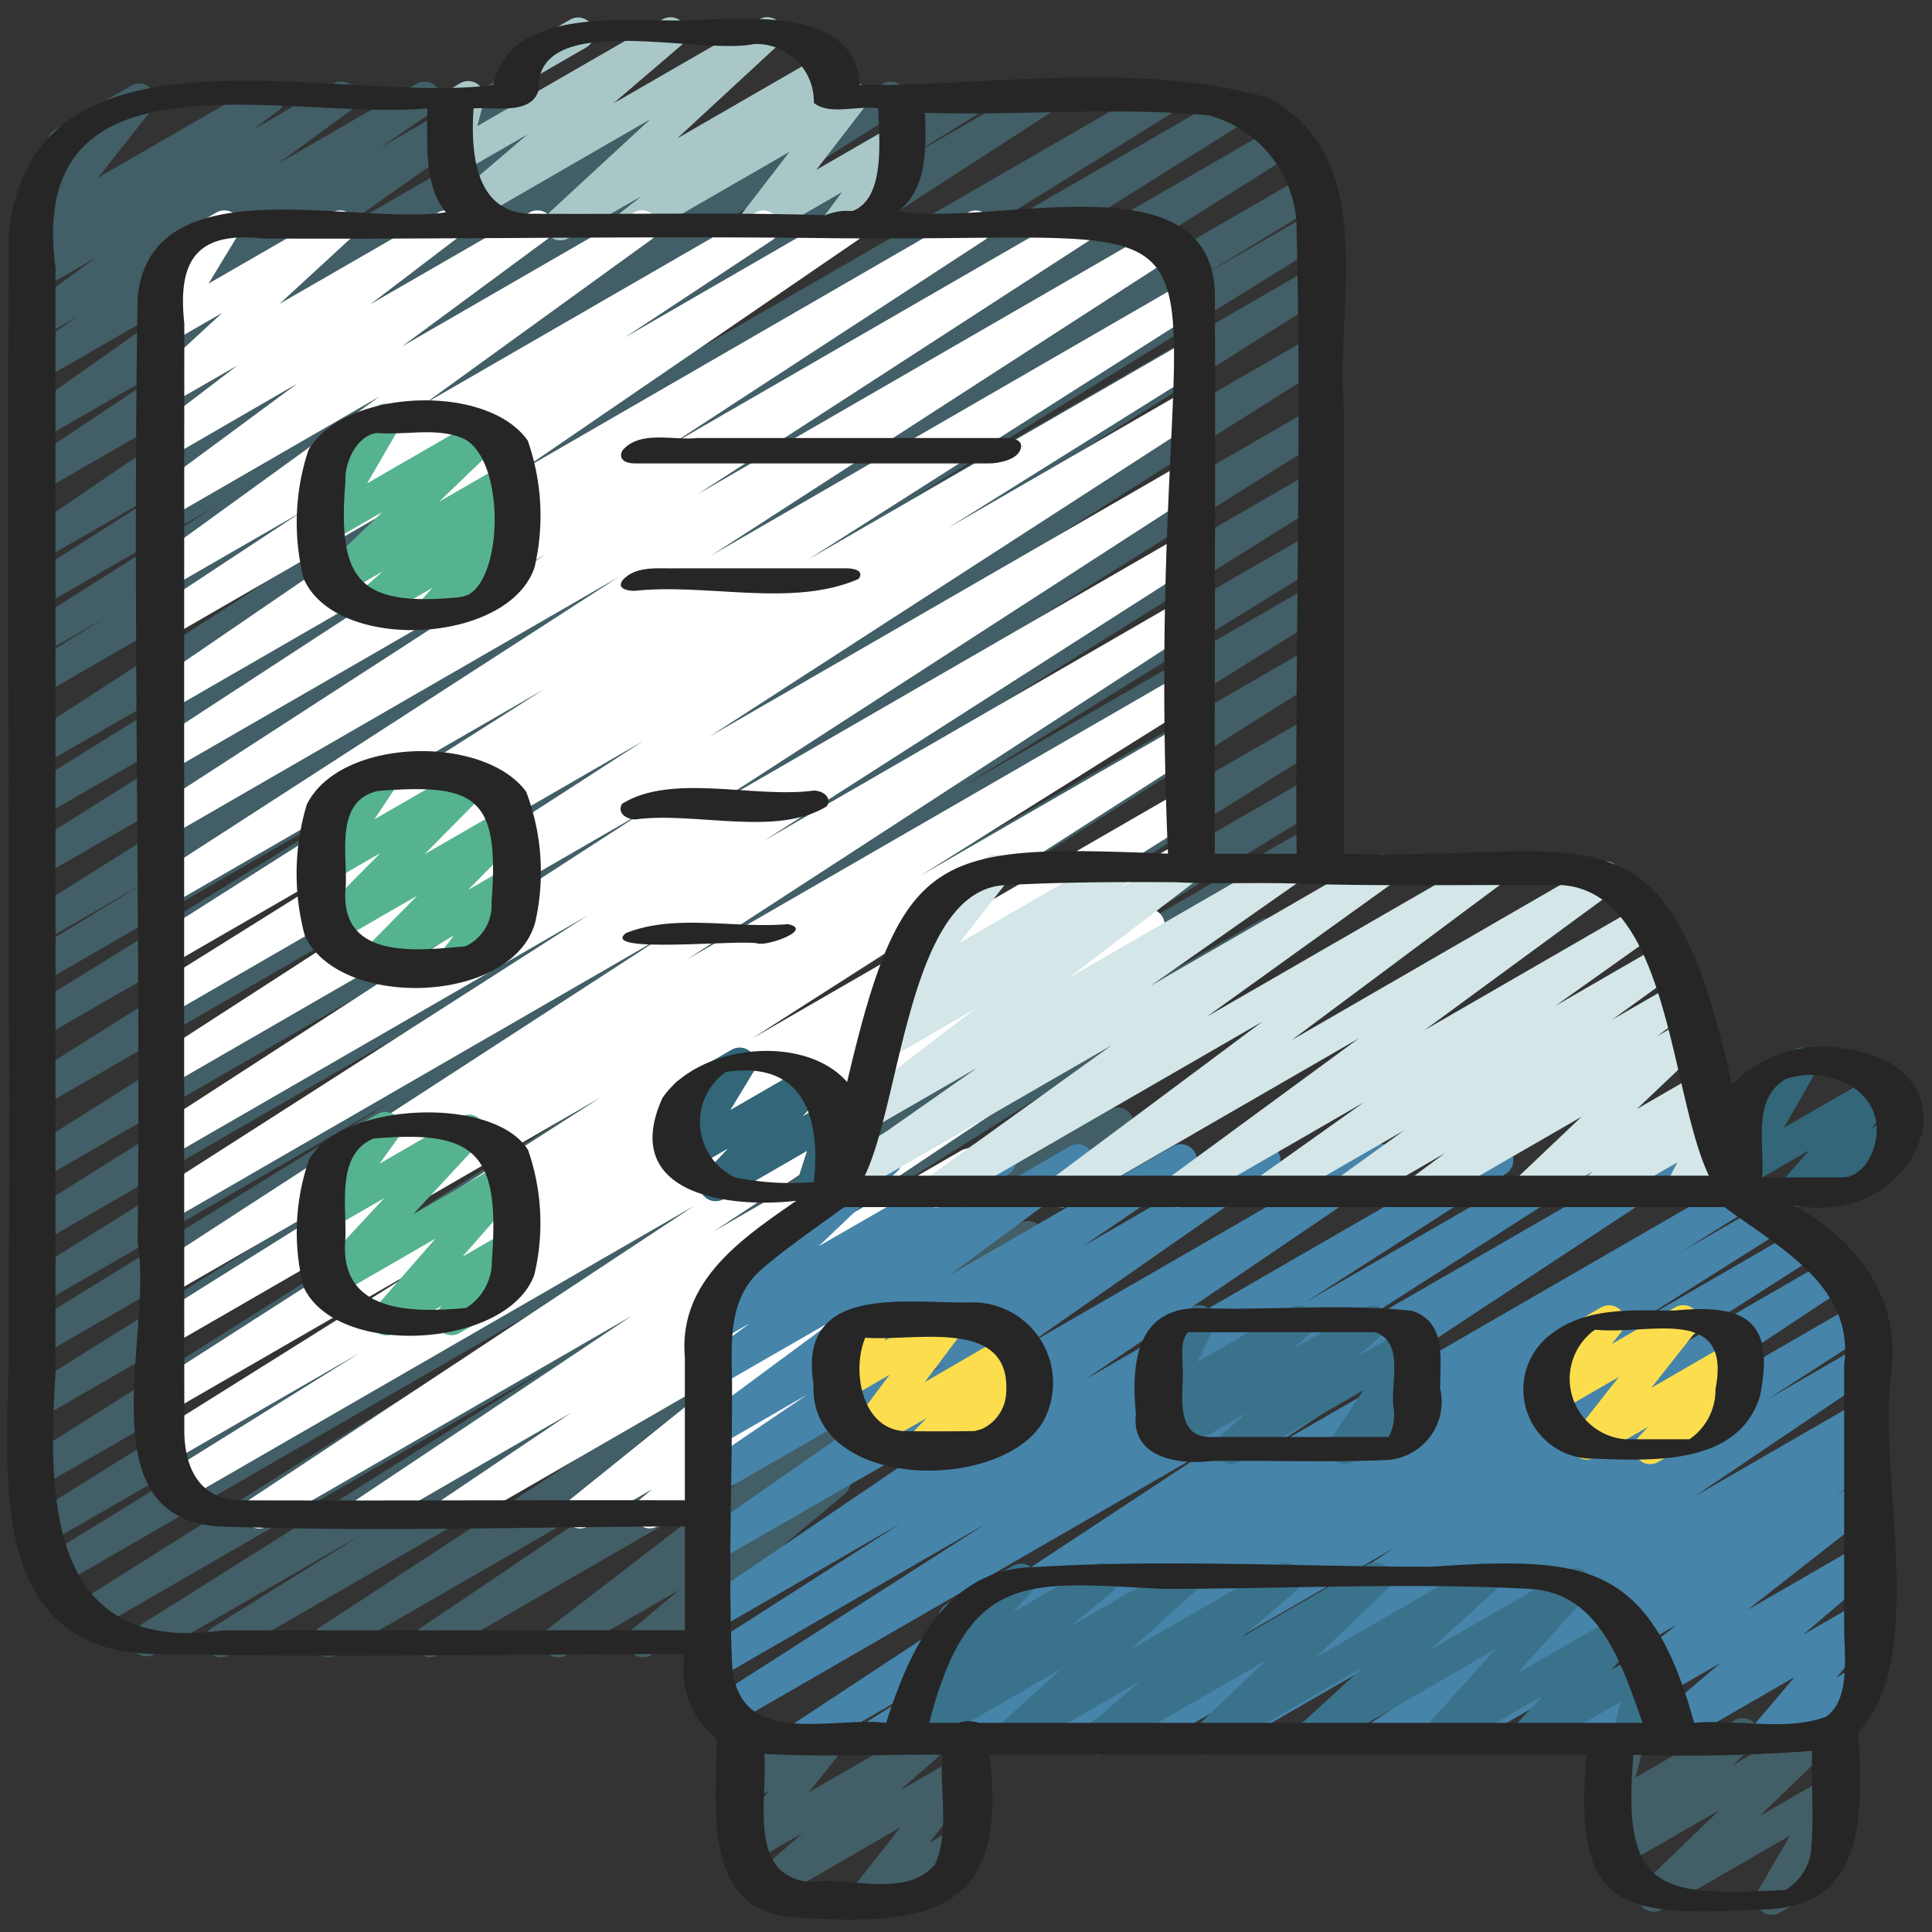 <svg id="Icons" xmlns="http://www.w3.org/2000/svg" viewBox="0 0 60 60"><rect x="0" y="0" width="60" height="60" fill="#333333" stroke="none"/><defs><style>.cls-1{fill:#425e66;}.cls-2{fill:#aac7c8;}.cls-3{fill:#fff;}.cls-4{fill:#56b38f;}.cls-5{fill:#4684aa;}.cls-6{fill:#d4e6e7;}.cls-7{fill:#3a728b;}.cls-8{fill:#fbdd4d;}.cls-9{fill:#326678;}.cls-10{fill:#262626;}</style></defs><path class="cls-1" d="M6.862,51.47a.5.5,0,0,1-.264-.925l4.624-2.881-6.43,3.712a.5.5,0,0,1-.517-.855L17.1,42.446,2.912,50.635a.5.5,0,0,1-.516-.856L18.588,39.586,1.755,49.3a.5.5,0,0,1-.513-.859l9.615-5.923-9.53,5.5a.5.5,0,0,1-.515-.856l15.534-9.7L1.28,46.161a.5.5,0,0,1-.516-.855l18.3-11.54L1.28,44.031a.5.5,0,0,1-.515-.856L16.8,33.142,1.28,42.1a.5.5,0,0,1-.512-.859L12.11,34.237,1.28,40.49a.5.5,0,0,1-.514-.856l15.692-9.808L1.28,38.589a.5.5,0,0,1-.515-.857L17.194,27.44,1.28,36.628A.5.5,0,0,1,.6,36.454a.5.5,0,0,1,.16-.682L20.152,23.489,1.28,34.385a.5.5,0,0,1-.516-.856L19.2,21.9,1.28,32.241a.5.5,0,0,1-.513-.857l12.821-7.948L1.28,30.541a.5.5,0,0,1-.509-.859l3.8-2.314-3.286,1.9a.5.5,0,0,1-.516-.856L17.7,17.744,1.28,27.221a.5.5,0,0,1-.515-.857L14.829,17.55,1.28,25.372a.5.5,0,0,1-.514-.857l9.67-6.02L1.28,23.78a.5.5,0,0,1-.521-.852l14.844-9.6L1.28,21.592a.5.5,0,0,1-.513-.858l2.525-1.567L1.28,20.328a.5.5,0,0,1-.517-.855l5.9-3.734L1.28,18.846a.5.5,0,0,1-.518-.855L5.5,14.976,1.28,17.41a.5.5,0,0,1-.531-.846l9.421-6.423L1.28,15.272a.5.5,0,0,1-.528-.848l5.056-3.381L1.28,13.656a.5.5,0,0,1-.538-.842L6.149,9.006,1.28,11.816a.5.5,0,0,1-.533-.844L2.4,9.832l-1.125.649a.5.5,0,0,1-.546-.835L2.966,8.007,1.28,8.979a.5.5,0,0,1-.551-.832l.789-.593L1.28,7.69a.5.5,0,0,1-.642-.743L2.31,4.834,2.2,4.9a.5.5,0,0,1-.5-.865L4.073,2.661a.5.5,0,0,1,.628.106.5.5,0,0,1,.015.637L3.043,5.519,8.1,2.6a.5.5,0,0,1,.55.832l-.786.592L10.336,2.6a.5.5,0,0,1,.546.836L8.65,5.072,12.937,2.6a.5.5,0,0,1,.534.844l-1.659,1.14L15.25,2.6a.5.5,0,0,1,.538.841L10.382,7.247,18.437,2.6a.5.5,0,0,1,.528.848L13.911,6.825,21.235,2.6a.5.5,0,0,1,.532.845L12.344,9.868,24.938,2.6a.5.5,0,0,1,.519.854L20.723,6.467l6.7-3.869a.5.5,0,0,1,.517.855L22.053,7.181,29.991,2.6a.5.5,0,0,1,.514.857L27.971,5.028l4.21-2.43a.5.5,0,0,1,.521.852l-14.841,9.6L35.971,2.6a.5.5,0,0,1,.514.857L26.819,9.473,38.227,2.887a.5.5,0,0,1,.515.856l-14.07,8.819L39.679,3.9a.5.5,0,0,1,.516.856L23.267,15.416,40.553,5.437a.5.5,0,0,1,.509.859L37.274,8.605,40.72,6.616a.5.5,0,0,1,.513.858L28.4,15.428,40.721,8.316a.5.5,0,0,1,.516.856L22.809,20.8,40.722,10.459a.5.5,0,0,1,.517.855L21.841,23.6,40.722,12.7a.5.5,0,0,1,.515.857L24.812,23.849l15.911-9.186a.5.5,0,0,1,.514.857l-15.687,9.8,15.174-8.76a.5.5,0,0,1,.512.859L29.894,24.428l10.83-6.252a.5.5,0,0,1,.515.856L25.207,29.062,40.725,20.1a.5.5,0,0,1,.516.855L22.944,32.5,40.725,22.233a.5.5,0,0,1,.514.857l-15.531,9.7,15.018-8.671a.5.5,0,0,1,.512.858l-9.647,5.944,9.136-5.275a.5.5,0,0,1,.516.856L25.057,36.7l14.067-8.121a.5.5,0,0,1,.517.856L26.813,37.508l9.652-5.571a.5.5,0,0,1,.514.857L32.35,35.678l2.126-1.227A.5.5,0,0,1,35,35.3l-9.793,6.42,6.473-3.737a.5.5,0,0,1,.53.847l-6.821,4.607,3.636-2.1a.5.5,0,0,1,.556.829l-5.988,4.614,2.074-1.2a.5.5,0,0,1,.57.816L23.9,48.352a.492.492,0,0,1,.243.211.5.5,0,0,1-.183.683L20.221,51.4a.5.5,0,0,1-.571-.816l1.457-1.214L17.591,51.4a.5.5,0,0,1-.556-.829l5.987-4.613L13.6,51.4a.5.5,0,0,1-.531-.846l6.827-4.611L10.438,51.4a.5.5,0,0,1-.524-.85l9.8-6.421L7.112,51.4A.5.5,0,0,1,6.862,51.47Z"/><path class="cls-2" d="M19.614,7.47a.5.5,0,0,1-.308-.894l.624-.489L17.649,7.4a.5.5,0,0,1-.588-.8L20.2,3.7,14.835,6.8a.5.5,0,0,1-.575-.813l2.119-1.811-2.1,1.211a.5.5,0,0,1-.733-.561l.278-1.052a.49.49,0,0,1-.227-.206.5.5,0,0,1,.182-.682l.512-.3a.494.494,0,0,1,.554.035.5.5,0,0,1,.179.525l-.2.77L20.577.6a.5.5,0,0,1,.575.812L19.034,3.222,23.579.6a.5.5,0,0,1,.589.8L21.03,4.3l4.489-2.591a.5.5,0,0,1,.558.826l-.625.491.749-.432a.5.5,0,0,1,.647.737l-1.5,1.947,2.37-1.368a.5.5,0,0,1,.652.73l-.647.877a.5.5,0,0,1,.209.93L26.279,7.4a.5.5,0,0,1-.652-.729l.517-.7L23.665,7.4a.5.5,0,0,1-.646-.737l1.5-1.948L19.864,7.4A.493.493,0,0,1,19.614,7.47Z"/><path class="cls-2" d="M16.316,2.488a.5.5,0,0,1-.25-.932L17.721.6a.5.5,0,0,1,.5.865l-1.655.956A.491.491,0,0,1,16.316,2.488Z"/><path class="cls-3" d="M8.05,47.47a.5.5,0,0,1-.276-.917l13.778-9.1L5.677,46.615a.5.5,0,0,1-.515-.857l6.013-3.743-5.895,3.4a.5.5,0,0,1-.515-.856L13.3,39.213l-8.02,4.63a.5.5,0,0,1-.519-.854L18.65,34.082,5.28,41.8a.5.5,0,0,1-.515-.857l8.665-5.432-8.15,4.7a.5.5,0,0,1-.522-.852L20.674,29.03,5.28,37.917a.5.5,0,0,1-.519-.854l13.5-8.639L5.28,35.918a.5.5,0,0,1-.521-.853l15.306-9.9L5.28,33.7a.5.5,0,0,1-.521-.852l15.21-9.831L5.28,31.5a.5.5,0,0,1-.514-.856l7.8-4.877L5.28,29.972a.5.5,0,0,1-.518-.855L16.907,21.4,5.28,28.109a.5.5,0,0,1-.521-.852l14.45-9.336L5.28,25.962a.5.5,0,0,1-.521-.853l12.2-7.9L5.28,23.947a.5.5,0,0,1-.523-.851l9.837-6.413L5.28,22.059a.5.5,0,0,1-.532-.846l10.519-7.192L5.28,19.785a.5.5,0,0,1-.525-.849L9.364,15.9,5.28,18.254a.5.5,0,0,1-.543-.838l7.045-5.1L5.28,16.07a.5.5,0,0,1-.547-.835l4.5-3.323L5.28,14.2a.5.5,0,0,1-.553-.83l2.64-2.016L5.28,12.554a.5.5,0,0,1-.652-.137.5.5,0,0,1,.063-.664L6.9,9.717l-1.621.935A.5.5,0,0,1,4.6,9.96l.924-1.519a.5.5,0,0,1-.462-.885L6.722,6.6a.5.5,0,0,1,.676.692L6.476,8.808,10.305,6.6a.5.5,0,0,1,.589.8L8.684,9.435,13.6,6.6a.5.5,0,0,1,.553.83L11.51,9.444,16.441,6.6a.5.5,0,0,1,.547.835l-4.5,3.322,7.2-4.157a.5.5,0,0,1,.543.838l-7.046,5.1L23.472,6.6A.5.5,0,0,1,24,7.447l-4.6,3.036L26.123,6.6a.5.5,0,0,1,.532.845l-10.52,7.2L30.062,6.6a.5.5,0,0,1,.523.851l-9.837,6.414L33.333,6.6a.5.5,0,0,1,.521.852l-12.193,7.9L36.015,7.063a.5.5,0,0,1,.521.853L22.087,17.252,36.72,8.8a.5.5,0,0,1,.518.854L25.1,17.375l11.623-6.71a.5.5,0,0,1,.514.856l-7.8,4.877,7.285-4.206a.5.5,0,0,1,.521.853L22.027,22.879l14.7-8.483a.5.5,0,0,1,.521.852l-15.311,9.9,14.791-8.539a.5.5,0,0,1,.519.854L23.745,26.1l12.979-7.494a.5.5,0,0,1,.522.852L21.33,29.8l15.394-8.887a.5.5,0,0,1,.515.857l-8.658,5.427,8.144-4.7a.5.5,0,0,1,.519.854l-13.886,8.9,13.368-7.718a.5.5,0,0,1,.515.857l-8.535,5.348,8.02-4.63a.5.5,0,0,1,.514.858L31.21,30.72l4.214-2.433a.5.5,0,0,1,.525.85l-13.774,9.1,10.21-5.894a.5.5,0,0,1,.527.848L24.4,38.878l5.447-3.144a.5.5,0,0,1,.529.848l-3.988,2.683,1.434-.827a.5.5,0,0,1,.564.822L23.36,43.3l1.434-.827a.5.5,0,0,1,.57.816L23.678,44.7a.5.5,0,0,1,.149.162.5.5,0,0,1-.182.683L20.421,47.4a.5.5,0,0,1-.57-.816l.4-.333L18.258,47.4a.5.5,0,0,1-.564-.822l5.021-4.042L14.289,47.4a.5.5,0,0,1-.529-.847l3.98-2.679L11.633,47.4a.5.5,0,0,1-.528-.848l8.513-5.686L8.3,47.4A.5.5,0,0,1,8.05,47.47Z"/><path class="cls-4" d="M13.455,19.47a.5.5,0,0,1-.369-.837l.343-.376L11.621,19.3a.5.5,0,0,1-.581-.808l.844-.745-1.289.744A.5.5,0,0,1,10,17.7l1.874-1.8-1.592.919a.5.5,0,0,1-.682-.684l1-1.727-.035.02a.5.5,0,0,1-.5-.865l1.657-.956a.492.492,0,0,1,.6.079.5.5,0,0,1,.079.6l-1,1.726,3.514-2.029a.5.5,0,0,1,.6.793L13.64,15.579l2.065-1.192a.5.5,0,0,1,.581.807l-.844.744.278-.159a.5.5,0,0,1,.619.77l-.474.519a.49.49,0,0,1,.45.25.5.5,0,0,1-.182.683l-2.428,1.4A.49.49,0,0,1,13.455,19.47Z"/><path class="cls-4" d="M14.029,30.468a.5.5,0,0,1-.4-.8l.463-.614-2.255,1.3a.5.5,0,0,1-.607-.783l1.731-1.757-2.5,1.442a.5.5,0,0,1-.606-.784l1.957-1.979-1.536.887a.5.5,0,0,1-.666-.71l.792-1.19a.509.509,0,0,1-.523-.242.5.5,0,0,1,.182-.682l1.657-.956a.5.5,0,0,1,.666.71l-.757,1.135,2.907-1.677a.5.5,0,0,1,.606.784l-1.958,1.979L15.659,25.1a.5.5,0,0,1,.607.783l-1.73,1.755,1.184-.683a.5.5,0,0,1,.649.733l-.62.824a.5.5,0,0,1,.185.928l-1.655.956A.49.49,0,0,1,14.029,30.468Z"/><path class="cls-4" d="M12,41.47a.5.5,0,0,1-.376-.829l1.9-2.175-3.074,1.775a.5.5,0,0,1-.616-.772l2.1-2.261-1.659.958a.5.5,0,0,1-.656-.725l.686-.953a.5.5,0,0,1-.245-.932l1.657-.956a.5.5,0,0,1,.656.724l-.585.815,2.52-1.456a.5.5,0,0,1,.617.772l-2.1,2.261,2.822-1.629a.5.5,0,0,1,.626.762l-1.907,2.175,1.347-.776a.5.5,0,0,1,.631.756l-.466.55a.489.489,0,0,1,.231.208.5.5,0,0,1-.182.682l-1.655.956a.5.5,0,0,1-.631-.755l.077-.091-1.471.848A.49.49,0,0,1,12,41.47Z"/><path class="cls-1" d="M26.853,59.47a.5.5,0,0,1-.393-.81l1.5-1.909L24.066,59a.5.5,0,0,1-.58-.809l1.443-1.267-1.6.923a.5.5,0,0,1-.641-.745l1.188-1.487-.6.344a.5.5,0,0,1-.732-.563l.244-.909a.5.5,0,0,1-.012-.872l.472-.272a.5.5,0,0,1,.732.562l-.156.583,1.841-1.062a.5.5,0,0,1,.641.744L25.122,55.66l3.68-2.124a.5.5,0,0,1,.58.809L27.94,55.61l1.78-1.026a.5.5,0,0,1,.642.742l-1.506,1.91.85-.49a.5.5,0,1,1,.5.865L27.1,59.4A.5.5,0,0,1,26.853,59.47Z"/><path class="cls-1" d="M55.025,59.468a.5.5,0,0,1-.431-.752l1-1.712L51.618,59.3a.5.5,0,0,1-.6-.792L53.4,56.213l-3.036,1.752a.5.5,0,0,1-.588-.8l.656-.6-.147.084a.5.5,0,0,1-.735-.551l.319-1.306a.489.489,0,0,1-.266-.222.5.5,0,0,1,.182-.682l.54-.313a.5.5,0,0,1,.736.553l-.262,1.07,3.075-1.775a.5.5,0,0,1,.588.8l-.658.6,2.624-1.514a.5.5,0,0,1,.6.792L54.646,56.4l2.074-1.2a.5.5,0,0,1,.681.685l-1,1.711.029-.016a.5.5,0,0,1,.5.865l-1.658.957A.49.49,0,0,1,55.025,59.468Z"/><path class="cls-5" d="M27.066,54.47a.5.5,0,0,1-.264-.924l2.189-1.366L25.141,54.4a.5.5,0,0,1-.526-.849l13.118-8.647L22.667,53.6a.5.5,0,0,1-.52-.853l8.482-5.432-8.349,4.82a.5.5,0,0,1-.519-.854L27.988,47.3l-5.708,3.3a.5.5,0,0,1-.531-.847l9.437-6.4L22.28,48.482a.5.5,0,0,1-.536-.842L29.4,42.3,22.28,46.408a.5.5,0,0,1-.531-.846L25.084,43.3l-2.8,1.618a.5.5,0,0,1-.547-.835L26.045,40.9,22.28,43.068a.5.5,0,0,1-.545-.836l1.558-1.139-1,.574a.5.5,0,0,1-.595-.8l4.165-3.966a.5.5,0,0,1,.211-.627l1.184-.682a.5.5,0,0,1,.594.8l-2.428,2.312L30.815,35.6a.5.5,0,0,1,.545.836L29.8,37.572,33.226,35.6a.5.5,0,0,1,.546.835l-4.307,3.181,6.961-4.018a.5.5,0,0,1,.531.846l-3.342,2.27,5.4-3.116a.5.5,0,0,1,.536.843L31.9,41.774l10.709-6.182a.5.5,0,0,1,.532.846L33.7,42.843l12.562-7.252a.5.5,0,0,1,.519.853l-6.227,3.991,8.39-4.845a.5.5,0,0,1,.52.853l-8.479,5.431,10.886-6.285a.5.5,0,0,1,.525.849L39.267,45.093l14.579-8.416a.5.5,0,0,1,.514.856L52.187,38.89l2.605-1.5a.5.5,0,0,1,.518.855L50.629,41.2l5.227-3.017a.5.5,0,0,1,.52.853l-5.3,3.389,5.85-3.377a.5.5,0,0,1,.526.849l-8.283,5.485,8.489-4.9a.5.5,0,0,1,.522.853l-3.3,2.13,2.843-1.641a.5.5,0,0,1,.53.847L52.615,46.48l5.1-2.946a.5.5,0,0,1,.525.851l-1.026.676.5-.29a.5.5,0,0,1,.53.847l-1.216.821.686-.4a.5.5,0,0,1,.558.826l-4,3.131,3.438-1.983a.5.5,0,0,1,.573.813l-2.286,1.941,1.713-.988a.5.5,0,0,1,.632.756L57.03,52.1l.679-.392a.5.5,0,1,1,.5.865L55.04,54.4a.5.5,0,0,1-.632-.756l1.321-1.559L51.719,54.4a.5.5,0,0,1-.573-.813l2.286-1.942L48.658,54.4a.5.5,0,0,1-.558-.826l3.993-3.129L45.241,54.4a.5.5,0,0,1-.53-.846l1.217-.822L43.037,54.4a.5.5,0,0,1-.525-.85l1.029-.678L40.894,54.4a.5.5,0,0,1-.531-.846L46,49.747,37.934,54.4a.5.5,0,0,1-.522-.852l3.308-2.135L35.544,54.4a.5.5,0,0,1-.526-.849L43.3,48.07,32.329,54.4a.5.5,0,0,1-.519-.853L37.1,50.167,29.766,54.4a.5.5,0,0,1-.518-.855l4.69-2.967L27.316,54.4A.5.5,0,0,1,27.066,54.47Z"/><path class="cls-6" d="M29.069,37.5a.5.5,0,0,1-.292-.906l5.746-4.131-8.167,4.714a.5.5,0,0,1-.537-.842l4.527-3.172-3.368,1.944a.5.5,0,0,1-.554-.83l3.845-2.936-2.614,1.509a.5.5,0,0,1-.547-.835l.712-.527a.5.5,0,0,1-.381-.807l1.527-1.96a.505.505,0,0,1-.549-.237.5.5,0,0,1,.183-.682l2.051-1.185a.5.5,0,0,1,.645.74L29.8,29.278l4.643-2.68a.5.5,0,0,1,.547.835l-.185.137,1.684-.972a.5.5,0,0,1,.554.83L33.2,30.364,39.726,26.6a.5.5,0,0,1,.537.841l-4.529,3.173L42.689,26.6a.5.5,0,0,1,.542.839l-5.746,4.131L46.1,26.6a.5.5,0,0,1,.549.833L40.117,32.3l9.5-5.487a.5.5,0,0,1,.546.835l-5.923,4.345,6.825-3.94a.5.5,0,0,1,.539.84l-3.3,2.345,3.253-1.878a.5.5,0,0,1,.543.838l-2.038,1.473,1.87-1.079a.5.5,0,0,1,.547.834l-1.019.756.814-.47a.5.5,0,0,1,.594.8l-2.03,1.927,1.927-1.113a.5.5,0,0,1,.59.8l-.249.234a.5.5,0,0,1,.67.676l-.341.652.042-.024a.5.5,0,0,1,.5.866l-1.532.884a.5.5,0,0,1-.693-.664l.341-.651L49.81,37.409a.5.5,0,0,1-.591-.8l.248-.231-1.789,1.032a.5.5,0,0,1-.594-.8l2.031-1.927-4.722,2.726a.5.5,0,0,1-.548-.834l1.019-.756L42.1,37.419a.5.5,0,0,1-.542-.838L43.6,35.109,39.59,37.423a.5.5,0,0,1-.539-.84l3.3-2.345-5.525,3.189a.5.5,0,0,1-.546-.836L42.2,32.248l-8.978,5.184a.5.5,0,0,1-.549-.833l6.531-4.87-9.888,5.708A.5.5,0,0,1,29.069,37.5Z"/><path class="cls-7" d="M28.175,54.511a.5.5,0,0,1-.318-.887l1.348-1.1-.2.117a.5.5,0,0,1-.614-.775l1.077-1.147a.5.5,0,0,1-.072-.9l2.066-1.192a.5.5,0,0,1,.614.774l-.639.682L34,48.6a.5.5,0,0,1,.567.819l-1.348,1.1L36.552,48.6a.5.5,0,0,1,.585.8l-2.011,1.82L39.67,48.6a.5.5,0,0,1,.574.813l-1.662,1.416L42.443,48.6a.5.5,0,0,1,.595.8l-2.181,2.079,4.98-2.874a.5.5,0,0,1,.587.8L44.4,51.244l4.291-2.476a.5.5,0,0,1,.622.767L47.118,51.97l3.2-1.845a.5.5,0,0,1,.616.773l-.906.97.835-.481a.493.493,0,0,1,.553.035.5.5,0,0,1,.182.522l-.259,1,.137-.078a.5.5,0,0,1,.5.865l-1.17.676a.5.5,0,0,1-.735-.557l.259-1L47.62,54.41a.5.5,0,0,1-.615-.773l.9-.97-3.027,1.748a.5.5,0,0,1-.621-.768l2.193-2.434L40.9,54.422a.5.5,0,0,1-.587-.8l2.023-1.845-4.594,2.653a.5.5,0,0,1-.594-.795l2.18-2.079-4.989,2.88a.5.5,0,0,1-.574-.814L35.423,52.2l-3.871,2.234a.5.5,0,0,1-.585-.8l2.012-1.82-4.554,2.628A.493.493,0,0,1,28.175,54.511Z"/><path class="cls-8" d="M28.573,45.47a.5.5,0,0,1-.36-.847l.561-.584-1.694.979a.5.5,0,0,1-.649-.734l1.2-1.591-1.348.778a.5.5,0,0,1-.678-.692l.358-.592a.5.5,0,0,1-.13-.918L27,40.6a.5.5,0,0,1,.678.691l-.209.346,1.8-1.037a.5.5,0,0,1,.649.733l-1.2,1.591L31.34,41.4a.5.5,0,0,1,.61.78l-.562.584.331-.191a.5.5,0,0,1,.5.865l-3.4,1.96A.49.49,0,0,1,28.573,45.47Z"/><path class="cls-8" d="M51.25,45.47a.5.5,0,0,1-.361-.846l.3-.316-1.656.956a.5.5,0,0,1-.642-.743l1.384-1.758-1.939,1.119a.5.5,0,0,1-.627-.1.5.5,0,0,1-.018-.635l.519-.664a.5.5,0,0,1-.146-.922l1.656-.956a.5.5,0,0,1,.644.74l-.307.394L52.027,40.6a.5.5,0,0,1,.643.742L51.285,43.1l2.435-1.406a.5.5,0,0,1,.611.779l-.438.459a.49.49,0,0,1,.457.249.5.5,0,0,1-.183.682L51.5,45.4A.49.49,0,0,1,51.25,45.47Z"/><path class="cls-7" d="M38.236,45.47A.5.5,0,0,1,37.9,44.6l.8-.714-2.134,1.231a.5.5,0,0,1-.585-.8l.53-.478-.233.134a.5.5,0,0,1-.7-.651l.542-1.116a.507.507,0,0,1-.472-.249.5.5,0,0,1,.183-.682l1.162-.671a.5.5,0,0,1,.7.65l-.5,1.038L40.117,40.6a.5.5,0,0,1,.585.8l-.529.478L42.4,40.6a.5.5,0,0,1,.583.8l-.8.713,1.484-.856a.5.5,0,0,1,.668.708l-1,1.512.385-.221a.5.5,0,0,1,.5.865L42.005,45.4a.493.493,0,0,1-.613-.09.5.5,0,0,1-.055-.618l1-1.513L38.486,45.4A.49.49,0,0,1,38.236,45.47Z"/><path class="cls-9" d="M25.192,37.47a.5.5,0,0,1-.475-.655l.346-1.072-2.588,1.494a.5.5,0,0,1-.615-.775l.746-.792-1.116.644a.493.493,0,0,1-.607-.083.5.5,0,0,1-.071-.609l.719-1.183a.5.5,0,0,1-.465-.883l1.656-.956a.5.5,0,0,1,.677.692l-.717,1.18L25.058,33.1a.5.5,0,0,1,.614.775l-.747.793.764-.441a.5.5,0,0,1,.726.586l-.387,1.2a.5.5,0,0,1,.215.932l-.8.462A.509.509,0,0,1,25.192,37.47Z"/><path class="cls-9" d="M55.751,37.482a.5.5,0,0,1-.377-.829l.813-.929-1.907,1.1a.5.5,0,0,1-.682-.682L54.6,34.4l-.038.022a.5.5,0,0,1-.5-.865l1.656-.956a.492.492,0,0,1,.6.079.5.5,0,0,1,.079.6L55.4,35.024l2.9-1.672a.5.5,0,0,1,.627.761l-.815.932.6-.348a.5.5,0,1,1,.5.865L56,37.415A.489.489,0,0,1,55.751,37.482Z"/><path class="cls-10" d="M30.059,40.45c-2.028.02-5.3-.558-4.794,2.546-.143,3.285,5.806,3.393,7.131,1.151A2.5,2.5,0,0,0,30.059,40.45Zm1.179,2.924a1.3,1.3,0,0,1-.786,1.022c.09-.037-.137.038-.187.047-.62.01-1.537.013-2.223,0-1.3-.111-1.594-1.918-1.169-2.9C28.441,41.669,31.5,40.867,31.238,43.374Z"/><path class="cls-10" d="M52,40.7c-1.318,0-2.725-.123-3.837.737A2.149,2.149,0,0,0,49.531,45.3c1.812.068,4.472.2,5.126-1.945C55.139,40.994,54.2,40.486,52,40.7Zm-2.458.6h0C49.518,41.309,49.472,41.326,49.541,41.3Zm2.934,3.4h0Zm.8-1.558a1.858,1.858,0,0,1-.807,1.555c-.019,0-.055.005-.005,0h0q-1,0-1.994,0a1.881,1.881,0,0,1-.97-3.379s.025-.012.047-.023C51.177,41.469,53.8,40.493,53.276,43.14Z"/><path class="cls-10" d="M43.848,40.709c-2.134-.237-4.357-.01-6.522-.082-2.036-.058-2.2,1.686-2.05,3.284-.152,1.361,1.307,1.589,2.355,1.462,1.786-.024,3.572.047,5.355-.027a1.813,1.813,0,0,0,1.738-2.229C44.724,42.221,44.932,41.06,43.848,40.709Zm-6.3,3.918c-1.133-.037-.756-1.471-.821-2.243,0-.333-.073-.732.165-1.011,1.939,0,3.885,0,5.819,0,.923.329.457,1.6.568,2.349a1.48,1.48,0,0,1-.153.905Z"/><path class="cls-10" d="M57.275,32.564a3.928,3.928,0,0,0-3.488,1.119c-2.015-9.117-4.2-6.94-12.055-7.171V12.549c-.246-3.2,1.12-7.643-2.33-9.5-3.711-1.084-7.967-.493-11.782-.412h-.911c-.168-2.585-3.943-2-5.692-2-1.848,0-5.229-.343-5.686,2C10.524,3.286.981.2.275,7.267c-.07,11.225.041,22.452,0,33.677.1,3.908-1.166,10.3,4.508,10.422,5.487.113,10.987.008,16.476,0a2.765,2.765,0,0,0,1,2.636c-.011,2.1-.488,5.438,2.488,5.543,4.208.3,6.587-.191,5.984-5.052h18.54c-.405,4.685.906,5.056,5.243,4.809,3.486.066,3.332-2.915,3.2-5.522,2.185-2.258.614-7.918,1.008-11.022.35-2.379-.968-4.177-3-5.324C59.553,38.185,61.685,33.19,57.275,32.564Zm-8.768-5.076c3.339.236,3.353,6.489,4.564,9.024H26.857c1.144-2.367,1.369-8.94,4.4-9.025,1.736-.094,3.484-.1,5.235-.089,1.308.067,2.734-.009,4.072.054C43.185,27.524,45.866,27.47,48.507,27.488ZM21.269,42.147v4.446c-4.661-.012-9.332.017-13.986,0-1.163-.137-1.541-1.1-1.559-2.108q-.011-17.222,0-34.444C5.5,8.023,6.167,7.187,8.17,7.407c5.781.029,11.538-.08,17.313-.014,15.186.2,9.875-2.495,10.789,19.118-7.2-.284-8.265-.167-9.964,7.092-1.332-1.52-4.61-1.166-5.738.5-1.332,2.96,2,3.437,4.159,3.189C23.008,38.483,21.067,39.8,21.269,42.147Zm1.276-8.86c.011,0,.021,0,.032,0s-.008,0-.032,0Zm-.02.012.016-.009c2.411-.359,2.952,1.39,2.735,3.42a8.568,8.568,0,0,1-2.447-.145A1.906,1.906,0,0,1,22.525,33.3ZM37.537,3.581A3.683,3.683,0,0,1,40.268,7.2c.161,6.432-.055,12.881,0,19.316h-2.54c-.015-5.817.023-11.636,0-17.453-.171-4.219-7-1.982-9.827-2.508.908-.707.864-1.982.823-3.052C31.655,3.594,34.633,3.313,37.537,3.581ZM16.724,2.806c-.1-2.542,4.958-1.076,6.7-1.439a1.791,1.791,0,0,1,1.851,1.827c.482.4,1.38.069,2,.173.027.963.228,2.791-.794,3.184a1.9,1.9,0,0,0-.85.132c-3.032-.093-6.035-.022-9.064-.045-1.775.028-1.961-1.79-1.86-3.271C15.331,3.314,16.5,3.585,16.724,2.806Zm-9.8,47.828c-5.384.774-5.454-4.015-5.2-7.988q0-17.167,0-34.334C.773,1.275,8.969,3.765,13.273,3.365c-.01,1.123-.1,2.415.575,3.228-2.854.434-9.156-1.5-9.573,2.637-.164,9.781.1,19.586,0,29.374.5,2.778-1.657,8.532,2.528,8.8,4.809.173,9.651.013,14.466,0v3.224Zm22.124,7.252c-.9,1.089-2.63.384-3.876.562-1.987-.168-1.327-2.612-1.433-3.98,1.838.1,3.687.015,5.528.028C29.169,55.616,29.5,56.842,29.045,57.886Zm3.289-4.381H30.4a1,1,0,0,0-.642,0h-.9c1.221-4.755,3.067-4.372,7.251-4.161,3.778,0,7.616-.2,11.39,0,2.188.117,2.862,2.337,3.514,4.162Zm23.894,4.089a1.709,1.709,0,0,1-.755,1.087c-.036,0-.08.014-.037.015-3.873.2-5.083.081-4.712-4.2a51.359,51.359,0,0,0,5.552-.122C56.238,55.443,56.354,56.535,56.228,57.594Zm1.041-15.18v8.149c0,.823.21,2.2-.56,2.752-1.268.463-2.756.065-4.1.19-1.385-5.06-3.46-5.16-8.191-4.848-4.06,0-8.2-.239-12.252.009-2.775.013-3.918,2.556-4.649,4.839-1.759-.205-4.624.83-4.785-1.837-.122-2.837,0-5.706,0-8.545,0-1.327-.19-2.757.941-3.724.8-.684,1.688-1.286,2.54-1.911H53.557C55.266,38.753,57.612,39.95,57.269,42.414Zm.106-5.864c.12-.033.037-.006,0,0Zm.824-.925a1.7,1.7,0,0,1-.3.579c-.028.032-.059.063-.091.093a1.268,1.268,0,0,1-.289.212c.148-.079-.211.067-.013.006-.052.031-.318.052-.231.049H54.726c.075-1.014-.32-2.433.728-3.052C56.842,33.031,58.7,33.946,58.2,35.625Z"/><path class="cls-10" d="M9.433,17.973c1.008,2.3,6.346,2.052,7.166-.346a7.046,7.046,0,0,0-.209-3.942c-1.254-1.8-5.693-1.619-6.81.29A7.117,7.117,0,0,0,9.433,17.973Zm1.294-3.016c-.036-.614.383-1.468,1-1.509.9.074,1.894-.2,2.722.2,1.219.707,1.182,4.205.1,4.82,0,.008-.276.084-.14.059-.018,0-.206.022-.14.021C11.142,18.847,10.477,18.038,10.727,14.957Z"/><path class="cls-10" d="M16.341,24.588c-1.316-1.789-5.783-1.691-6.814.4a7.41,7.41,0,0,0-.063,4.06c1.049,2.312,6.432,2.164,7.154-.39A7.025,7.025,0,0,0,16.341,24.588Zm-1.077,3.439a1.4,1.4,0,0,1-.813,1.362c-1.389.114-3.944.487-3.715-1.844.06-1.028-.354-2.673,1-2.981C14.807,24.32,15.518,24.761,15.264,28.027Z"/><path class="cls-10" d="M11.5,35.392l0,0C11.515,35.383,11.545,35.364,11.5,35.392Z"/><path class="cls-10" d="M16.4,35.716c-1.064-1.717-5.849-1.484-6.807.312a6.855,6.855,0,0,0-.162,3.945c1.024,2.213,6.309,1.914,7.16-.374A6.893,6.893,0,0,0,16.4,35.716Zm-1.125,3.422a1.7,1.7,0,0,1-.8,1.482c-1.665.152-3.943.176-3.751-2.127.049-1.048-.3-2.64.875-3.134C14.8,35.079,15.528,35.822,15.276,39.138Z"/><path class="cls-10" d="M19.728,25.448c1.842-.251,4.4.555,5.953-.41.168-.292-.145-.486-.409-.486-1.842.251-4.4-.555-5.953.41C19.151,25.254,19.464,25.448,19.728,25.448Z"/><path class="cls-10" d="M23.531,29.3c.3.091,1.756-.431.938-.6-1.648.147-3.473-.338-5.025.275C18.573,29.638,23.028,29.166,23.531,29.3Z"/><path class="cls-10" d="M19.713,14.392h11c.285,0,.814-.1.959-.388s-.123-.4-.385-.4H21.65c-.743.083-1.778-.256-2.322.388C19.184,14.283,19.451,14.392,19.713,14.392Z"/><path class="cls-10" d="M19.7,18.35c2.252-.247,4.907.531,6.963-.37.2-.269-.171-.33-.367-.33H21.042c-.561.016-1.3-.1-1.707.37C19.138,18.288,19.506,18.35,19.7,18.35Z"/></svg>